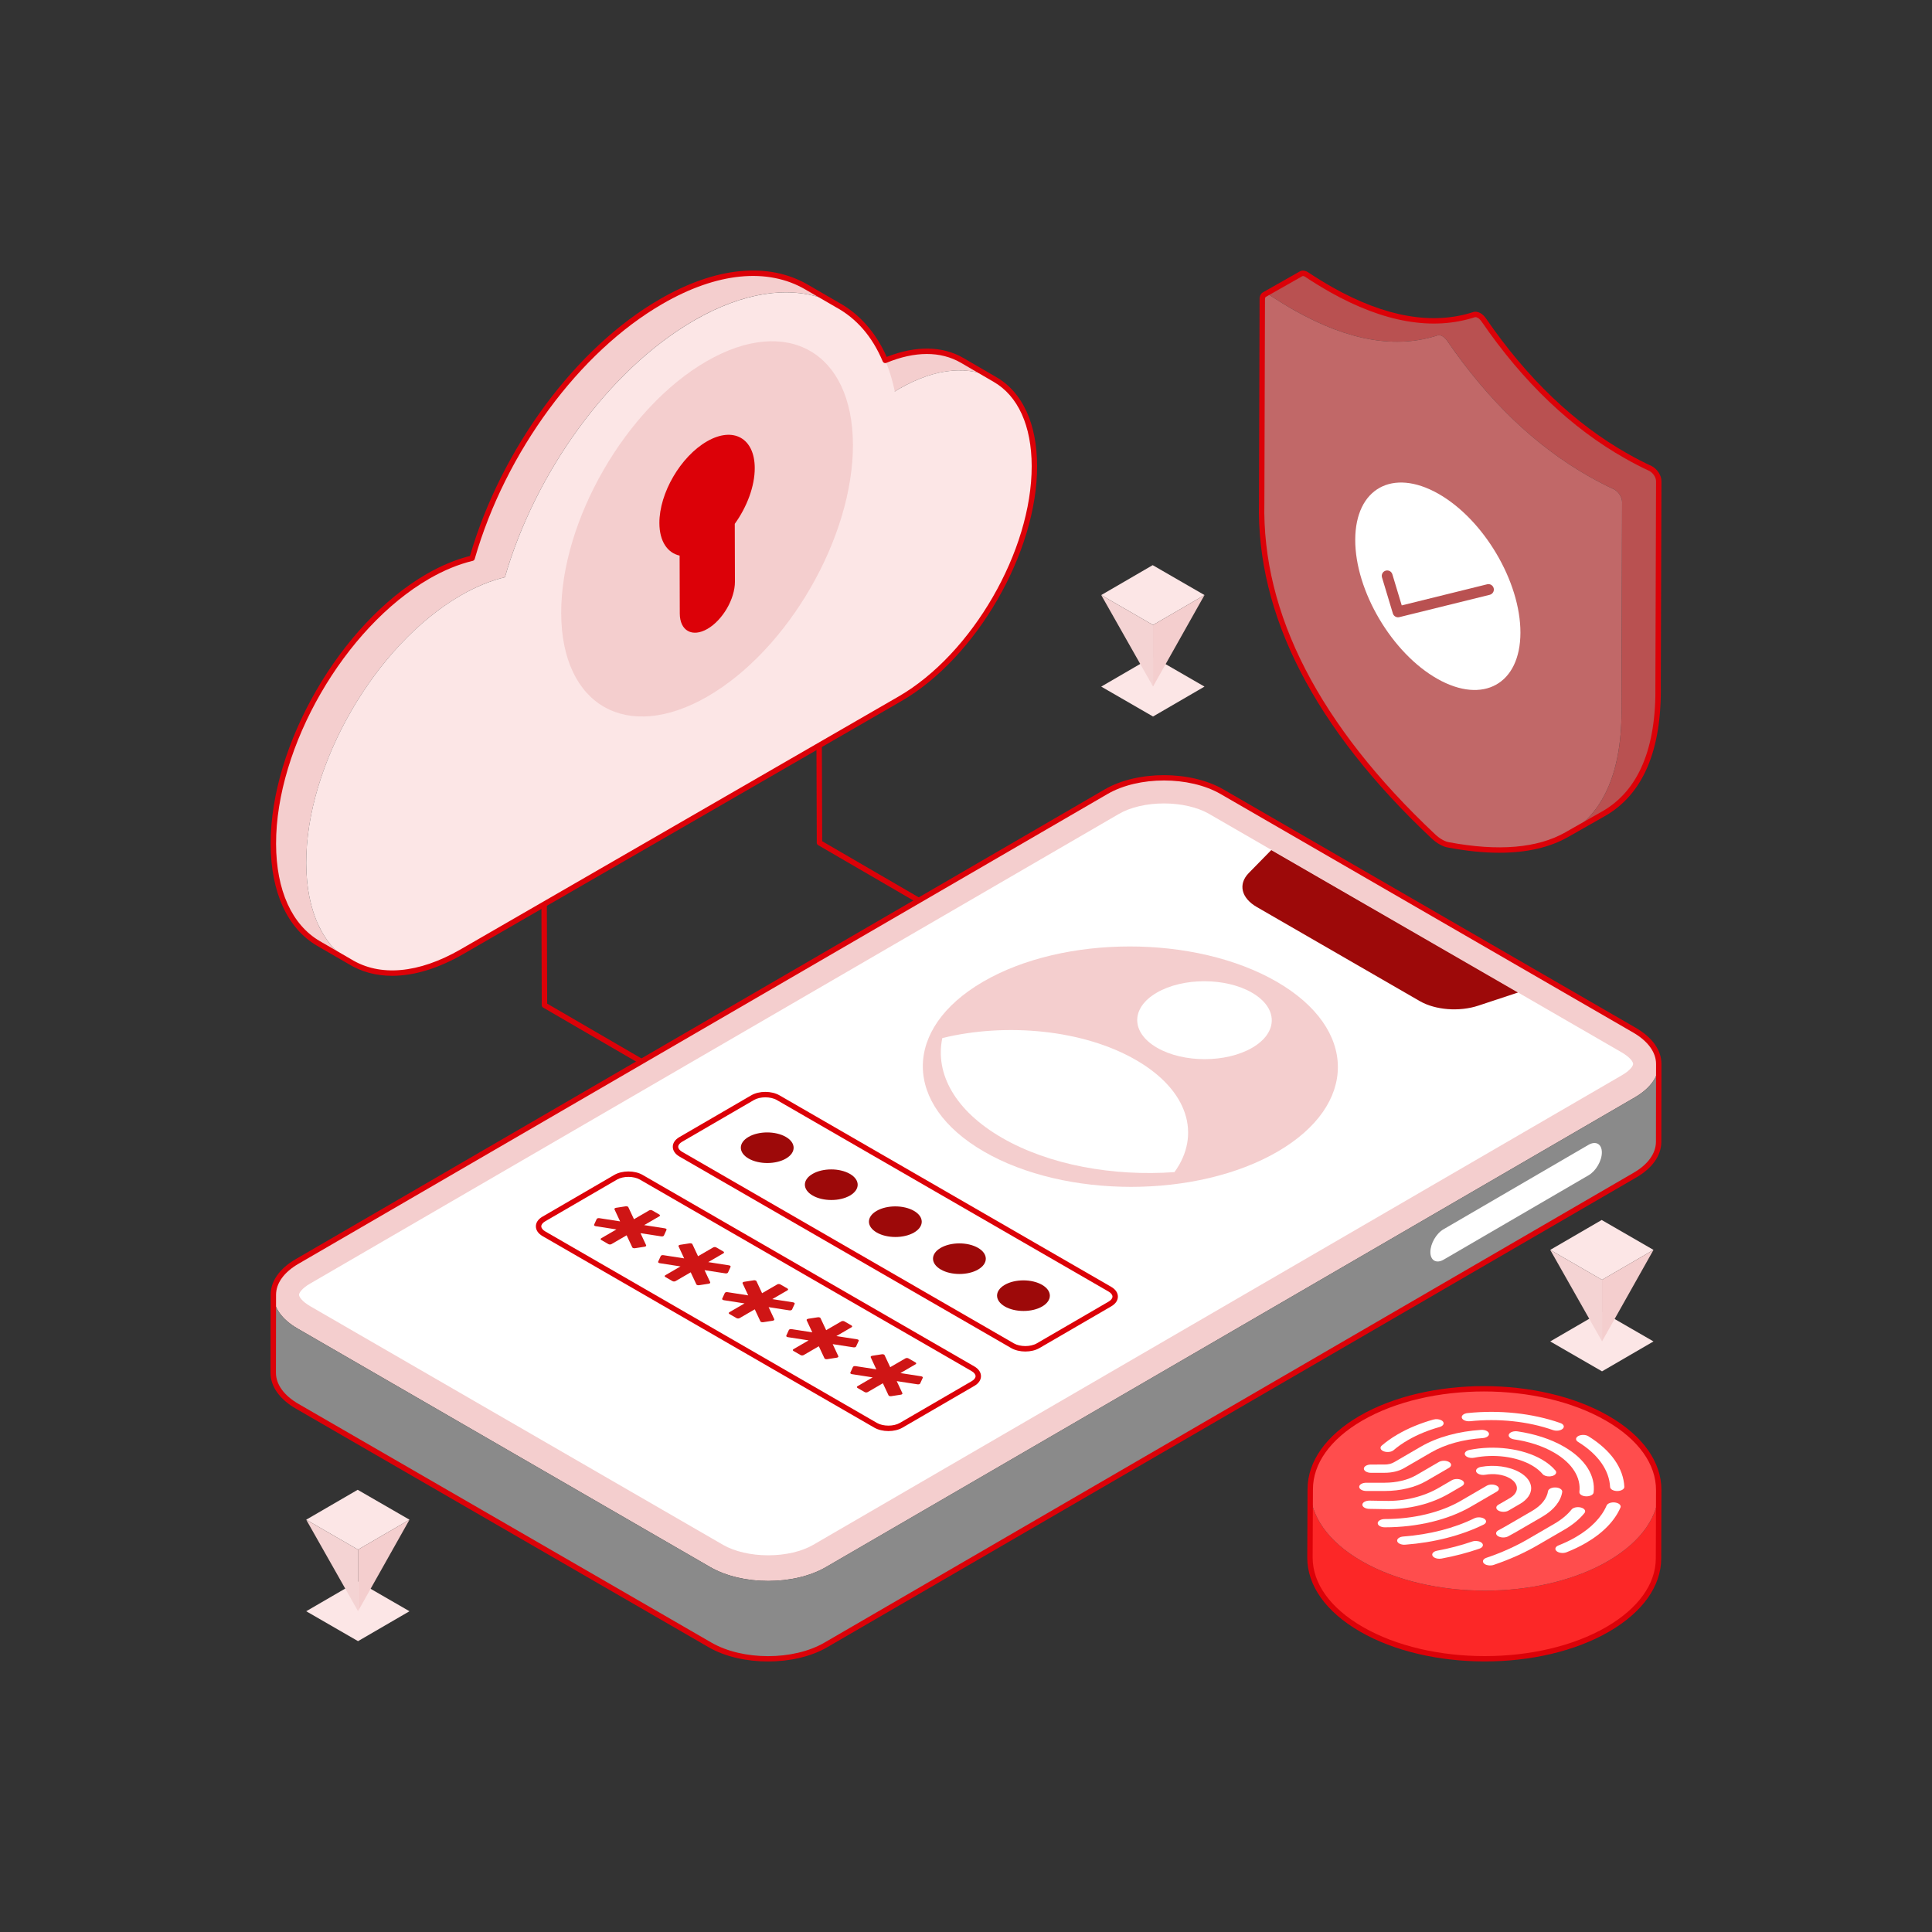 <svg xmlns="http://www.w3.org/2000/svg" xml:space="preserve" id="MobileCloudSecurity" x="0" y="0" viewBox="0 0 2500 2500"><rect x="0" y="0" width="2500" height="2500" fill="#333333" stroke="none"/>  <g fill="#000000" class="color000000 svgShape">    <g fill="#000000" class="color000000 svgShape">      <g fill="#000000" class="color000000 svgShape">        <path d="M1259.44,1209.75c-0.6,0-1.2-0.15-1.76-0.48l-199.04-115.68c-1.07-0.62-1.74-1.77-1.74-3.02l-1.17-349.57    c-0.01-1.93,1.56-3.51,3.49-3.51c0.01,0,0.01,0,0.01,0c1.93,0,3.49,1.56,3.5,3.49l1.16,347.56l197.3,114.67    c1.68,0.97,2.24,3.12,1.27,4.79C1261.82,1209.12,1260.64,1209.75,1259.44,1209.75z" fill="#dc0108" class="color303f4c svgShape"></path>      </g>      <g fill="#000000" class="color000000 svgShape">        <path d="M903.57,1419.91c-0.6,0-1.2-0.15-1.76-0.48l-199.04-115.67c-1.07-0.62-1.74-1.77-1.74-3.02l-1.16-349.57    c-0.01-1.93,1.56-3.51,3.49-3.51c0.01,0,0.01,0,0.01,0c1.93,0,3.49,1.56,3.5,3.49l1.16,347.56l197.3,114.66    c1.68,0.97,2.24,3.12,1.27,4.79C905.95,1419.29,904.77,1419.91,903.57,1419.91z" fill="#dc0108" class="color303f4c svgShape"></path>      </g>    </g>    <g fill="#000000" class="color000000 svgShape">      <g fill="#000000" class="color000000 svgShape">        <g fill="#000000" class="color000000 svgShape">          <g fill="#000000" class="color000000 svgShape">            <g fill="#000000" class="color000000 svgShape">              <path d="M2115.15,1333.11c41.53,23.98,41.75,62.81,0.54,86.76l-1046.9,607.92       c-41.2,23.94-108.25,23.95-149.78-0.03L385.03,1719.1c-41.53-23.98-41.75-62.81-0.54-86.76l1046.9-607.92       c41.2-23.95,108.25-23.95,149.78,0.03L2115.15,1333.11z" fill="#f4cece" class="colorced7f4 svgShape"></path>            </g>            <g fill="#000000" class="color000000 svgShape">              <path d="M994.05,2012.56c-22.24,0-43.54-4.93-58.44-13.54l-533.97-308.66c-10.79-6.23-14.71-12.3-14.71-14.87       c-0.01-2.48,3.78-8.39,14.24-14.46l1046.9-607.92c14.72-8.56,35.89-13.46,58.07-13.46c22.24,0,43.54,4.93,58.44,13.54       l533.98,308.66c10.79,6.23,14.71,12.3,14.71,14.87c0.01,2.49-3.78,8.39-14.24,14.47l-1046.9,607.92       C1037.4,2007.65,1016.23,2012.56,994.05,2012.56z" fill="#ffffff" class="colorffffff svgShape"></path>            </g>          </g>        </g>        <g fill="#000000" class="color000000 svgShape">          <g fill="#000000" class="color000000 svgShape">            <path d="M1964.25,1284.31l-51.3,16.99c-24.6,8.16-55.68,5.73-75.84-5.91l-210.83-121.72      c-20.16-11.64-24.4-29.6-10.44-43.91l29.16-29.77L1964.25,1284.31z" fill="#9d0909" class="color545f6e svgShape"></path>          </g>        </g>      </g>      <g fill="#000000" class="color000000 svgShape">        <g fill="#000000" class="color000000 svgShape">          <g fill="#000000" class="color000000 svgShape">            <g fill="#000000" class="color000000 svgShape">              <path d="M2146.43,1376.83l-0.17,100.8c-0.08,15.6-10.29,31.19-30.78,43.06l-1046.89,607.88       c-41.23,23.97-108.26,23.97-149.74,0l-534-308.66c-20.91-12.03-31.36-27.87-31.28-43.72l0.17-100.63       c0,15.85,10.45,31.61,31.28,43.55l534,308.66c41.56,23.98,108.6,23.98,149.74,0l1046.97-607.88       C2136.14,1407.94,2146.43,1392.42,2146.43,1376.83z" fill="#8a8a8a" class="color3758dd svgShape"></path>            </g>          </g>        </g>      </g>      <g fill="#000000" class="color000000 svgShape">        <path d="M993.82,2149.96c-27.74,0-55.51-6.12-76.7-18.36l-534-308.68c-21.39-12.3-33.14-28.91-33.06-46.75    l0.14-100.64c0-17.66,11.54-34.09,32.49-46.24l1046.91-607.89c42.13-24.46,110.91-24.47,153.33,0l533.93,308.67    c21.32,12.38,33.06,28.98,33.06,46.74l-0.14,100.79c-0.16,17.72-11.72,34.08-32.57,46.11L1070.31,2131.6    C1049.27,2143.83,1021.56,2149.96,993.82,2149.96z M1506.18,1009.94c-26.5,0-52.95,5.84-73.05,17.51L386.22,1635.35    c-18.71,10.85-29.01,25.12-29.01,40.19l-0.14,100.66c-0.07,15.22,10.43,29.66,29.55,40.65l534.01,308.68    c40.45,23.37,106.02,23.36,146.17,0.01l1046.92-607.9c18.62-10.74,28.94-24.97,29.07-40.08l0.14-100.76    c0-15.16-10.5-29.6-29.57-40.67l-533.92-308.67C1559.2,1015.78,1532.67,1009.94,1506.18,1009.94z" fill="#dc0108" class="color303f4c svgShape"></path>      </g>      <g fill="#000000" class="color000000 svgShape">        <g fill="#000000" class="color000000 svgShape">          <path d="M1867.93,1590.66c-9.42,5.44-17.07,18.69-17.04,29.58c0.03,10.83,7.73,15.22,17.15,9.77l187.61-109.25     c9.48-5.47,17.18-18.75,17.15-29.58c-0.03-10.89-7.78-15.25-17.26-9.78L1867.93,1590.66z" fill="#ffffff" class="colorffffff svgShape"></path>        </g>      </g>    </g>    <g fill="#000000" class="color000000 svgShape">      <g fill="#000000" class="color000000 svgShape">        <g fill="#000000" class="color000000 svgShape">          <path d="M1016.89,1471.15c13.36,7.72,13.43,20.27,0.12,28.01c-13.28,7.72-34.95,7.72-48.31,0     c-13.4-7.74-13.43-20.27-0.16-27.98C981.85,1463.44,1003.48,1463.41,1016.89,1471.15z" fill="#9d0909" class="color545f6e svgShape"></path>        </g>      </g>      <g fill="#000000" class="color000000 svgShape">        <g fill="#000000" class="color000000 svgShape">          <path d="M1099.76,1519c13.4,7.74,13.43,20.27,0.12,28.01c-13.28,7.72-34.91,7.74-48.31,0     c-13.36-7.72-13.43-20.27-0.16-27.98C1064.72,1511.28,1086.39,1511.28,1099.76,1519z" fill="#9d0909" class="color545f6e svgShape"></path>        </g>      </g>      <g fill="#000000" class="color000000 svgShape">        <g fill="#000000" class="color000000 svgShape">          <path d="M1182.66,1566.86c13.4,7.74,13.43,20.27,0.12,28.01c-13.28,7.72-34.91,7.74-48.31,0     c-13.4-7.74-13.43-20.27-0.16-27.98C1147.63,1559.15,1169.26,1559.13,1182.66,1566.86z" fill="#9d0909" class="color545f6e svgShape"></path>        </g>      </g>      <g fill="#000000" class="color000000 svgShape">        <g fill="#000000" class="color000000 svgShape">          <path d="M1265.57,1614.73c13.36,7.72,13.43,20.27,0.12,28.01c-13.28,7.72-34.95,7.72-48.31,0     c-13.4-7.74-13.43-20.27-0.16-27.98C1230.54,1607.02,1252.17,1606.99,1265.57,1614.73z" fill="#9d0909" class="color545f6e svgShape"></path>        </g>      </g>      <g fill="#000000" class="color000000 svgShape">        <g fill="#000000" class="color000000 svgShape">          <path d="M1348.44,1662.58c13.4,7.74,13.43,20.27,0.12,28.01c-13.28,7.72-34.91,7.74-48.31,0     c-13.36-7.72-13.43-20.27-0.16-27.98C1313.41,1654.86,1335.08,1654.86,1348.44,1662.58z" fill="#9d0909" class="color545f6e svgShape"></path>        </g>      </g>    </g>    <g fill="#000000" class="color000000 svgShape">      <g fill="#000000" class="color000000 svgShape">        <g fill="#000000" class="color000000 svgShape">          <path d="M1326.78,1748.85c-6.59,0-13.18-1.49-18.33-4.46l-429.19-247.79c-5.59-3.22-8.67-7.72-8.67-12.66     c-0.01-4.9,3.02-9.35,8.51-12.55l93.01-54.05c10.2-5.94,26.27-5.93,36.56,0.02l429.19,247.79c5.59,3.22,8.67,7.72,8.67,12.66     c0.01,4.9-3.02,9.35-8.51,12.55l-93.01,54.05C1339.91,1747.37,1333.35,1748.85,1326.78,1748.85z M990.35,1419.93     c-5.38,0-10.73,1.15-14.71,3.46l-93.01,54.05c-3.19,1.86-5.03,4.22-5.03,6.48c0.01,2.3,1.89,4.71,5.17,6.6l429.19,247.79     c8.04,4.64,21.56,4.66,29.54,0.03l93.01-54.05c3.19-1.86,5.03-4.22,5.03-6.48c-0.01-2.3-1.89-4.71-5.17-6.6l-429.19-247.79     C1001.15,1421.09,995.74,1419.93,990.35,1419.93z" fill="#dc0108" class="color303f4c svgShape"></path>        </g>      </g>      <g fill="#000000" class="color000000 svgShape">        <g fill="#000000" class="color000000 svgShape">          <path d="M1149.62,1851.8c-6.59,0-13.18-1.49-18.33-4.46L702.1,1599.55c-5.59-3.22-8.67-7.72-8.67-12.66     c-0.01-4.9,3.02-9.35,8.51-12.54l93.01-54.05c10.2-5.93,26.26-5.93,36.56,0.01l429.19,247.79c5.59,3.22,8.67,7.72,8.67,12.66     c0.01,4.9-3.02,9.35-8.51,12.55l-93.01,54.05C1162.75,1850.32,1156.19,1851.8,1149.62,1851.8z M813.18,1522.88     c-5.38,0-10.74,1.16-14.71,3.46l-93.01,54.05c-3.19,1.86-5.03,4.22-5.03,6.48c0.01,2.3,1.89,4.71,5.17,6.6l429.19,247.79     c8.04,4.65,21.56,4.65,29.54,0.03l93.01-54.05c3.19-1.86,5.03-4.22,5.03-6.48c-0.01-2.3-1.89-4.71-5.17-6.6l-429.19-247.79     C823.98,1524.05,818.58,1522.88,813.18,1522.88z" fill="#dc0108" class="color303f4c svgShape"></path>        </g>      </g>    </g>    <g fill="#000000" class="color000000 svgShape">      <g fill="#000000" class="color000000 svgShape">        <g fill="#000000" class="color000000 svgShape">          <path d="M1184.77,1763.06c1.09,0.63,1.1,1.66,0.01,2.29l-19.62,11.4l26.9,4.18c0.49,0.08,0.92,0.22,1.26,0.42     c0.68,0.39,0.99,0.97,0.73,1.54l-3.34,7.31c-0.38,0.85-1.89,1.37-3.41,1.12l-26.94-4.16l7.31,15.57     c0.43,0.88-0.46,1.75-1.93,1.98l-12.61,1.96c-0.98,0.15-1.98-0.03-2.66-0.42c-0.34-0.19-0.59-0.44-0.72-0.73l-7.31-15.57     l-19.62,11.4c-1.08,0.63-2.87,0.63-3.96,0l-9.23-5.33c-1.13-0.65-1.1-1.66-0.01-2.29l19.62-11.4l-26.9-4.18     c-0.49-0.07-0.92-0.22-1.26-0.42c-0.68-0.39-0.99-0.97-0.73-1.54l3.34-7.31c0.38-0.85,1.9-1.37,3.41-1.12l26.86,4.16     l-7.23-15.57c-0.43-0.88,0.46-1.75,1.93-1.98l12.61-1.96c0.98-0.15,1.99,0.03,2.66,0.42c0.34,0.19,0.59,0.44,0.72,0.73     l7.31,15.57l19.62-11.4c1.08-0.63,2.83-0.65,3.96,0L1184.77,1763.06z" fill="#cf1515" class="colorff5555 svgShape"></path>        </g>      </g>      <g fill="#000000" class="color000000 svgShape">        <g fill="#000000" class="color000000 svgShape">          <path d="M1101.87,1715.19c1.13,0.65,1.1,1.66,0.01,2.29l-19.62,11.4l26.9,4.18c0.49,0.08,0.92,0.22,1.26,0.42     c0.68,0.39,0.99,0.97,0.73,1.54l-3.34,7.31c-0.38,0.85-1.89,1.37-3.41,1.12l-26.9-4.14l7.27,15.54     c0.43,0.88-0.46,1.75-1.93,1.98l-12.61,1.96c-0.98,0.15-1.98-0.03-2.66-0.42c-0.34-0.2-0.59-0.44-0.72-0.73l-7.31-15.57     l-19.62,11.4c-1.08,0.63-2.83,0.65-3.96,0l-9.23-5.33c-1.09-0.63-1.1-1.66-0.01-2.29l19.62-11.4l-26.9-4.18     c-0.49-0.07-0.92-0.22-1.26-0.42c-0.68-0.39-0.99-0.97-0.73-1.54l3.34-7.31c0.38-0.85,1.93-1.35,3.41-1.12l26.9,4.18     l-7.27-15.59c-0.39-0.85,0.46-1.75,1.93-1.98l12.61-1.96c0.98-0.15,1.99,0.03,2.66,0.42c0.34,0.19,0.59,0.44,0.72,0.73     l7.31,15.57l19.62-11.4c1.08-0.63,2.87-0.63,3.96,0L1101.87,1715.19z" fill="#cf1515" class="colorff5555 svgShape"></path>        </g>      </g>      <g fill="#000000" class="color000000 svgShape">        <g fill="#000000" class="color000000 svgShape">          <path d="M1019,1667.35c1.09,0.63,1.1,1.66,0.01,2.29l-19.62,11.4l26.86,4.16c0.49,0.08,0.92,0.22,1.27,0.42     c0.69,0.4,1.02,0.99,0.76,1.56l-3.34,7.31c-0.42,0.83-1.93,1.35-3.41,1.12l-26.94-4.16l7.31,15.57     c0.39,0.85-0.49,1.73-1.93,1.98l-12.61,1.96c-0.98,0.15-2-0.04-2.69-0.44c-0.34-0.2-0.6-0.45-0.73-0.73l-7.27-15.54l-19.62,11.4     c-1.08,0.63-2.87,0.63-3.96,0l-9.27-5.35c-1.09-0.63-1.1-1.66-0.01-2.29l19.62-11.4l-26.86-4.16c-0.49-0.07-0.92-0.22-1.27-0.42     c-0.69-0.4-1.02-0.99-0.76-1.56l3.34-7.31c0.42-0.83,1.93-1.35,3.41-1.12l26.9,4.18l-7.27-15.59c-0.39-0.85,0.49-1.73,1.93-1.98     l12.61-1.96c0.98-0.15,2,0.04,2.69,0.44c0.34,0.2,0.6,0.45,0.73,0.73l7.27,15.54l19.62-11.4c1.08-0.63,2.87-0.63,3.96,0     L1019,1667.35z" fill="#cf1515" class="colorff5555 svgShape"></path>        </g>      </g>      <g fill="#000000" class="color000000 svgShape">        <g fill="#000000" class="color000000 svgShape">          <path d="M936.09,1619.48c1.09,0.63,1.1,1.66,0.01,2.29l-19.62,11.4l26.9,4.18c0.49,0.08,0.92,0.22,1.26,0.42     c0.68,0.39,0.99,0.97,0.73,1.54l-3.34,7.31c-0.38,0.85-1.89,1.37-3.41,1.12l-26.94-4.16l7.31,15.57     c0.43,0.88-0.46,1.75-1.93,1.98l-12.61,1.96c-0.98,0.15-1.98-0.03-2.66-0.42c-0.34-0.19-0.59-0.44-0.72-0.73l-7.31-15.57     l-19.62,11.4c-1.08,0.63-2.87,0.63-3.96,0l-9.23-5.33c-1.13-0.65-1.1-1.66-0.01-2.29l19.62-11.4l-26.9-4.18     c-0.49-0.07-0.92-0.22-1.26-0.42c-0.68-0.39-0.99-0.97-0.73-1.54l3.34-7.31c0.38-0.85,1.9-1.37,3.41-1.12l26.86,4.16     l-7.23-15.57c-0.43-0.88,0.46-1.75,1.93-1.98l12.61-1.96c0.98-0.15,1.99,0.03,2.66,0.42c0.34,0.19,0.59,0.44,0.72,0.73     l7.31,15.57l19.62-11.4c1.08-0.63,2.83-0.65,3.96,0L936.09,1619.48z" fill="#cf1515" class="colorff5555 svgShape"></path>        </g>      </g>      <g fill="#000000" class="color000000 svgShape">        <g fill="#000000" class="color000000 svgShape">          <path d="M853.18,1571.61c1.13,0.65,1.1,1.66,0.01,2.29l-19.62,11.4l26.9,4.18c0.49,0.07,0.92,0.22,1.26,0.42     c0.68,0.39,0.99,0.97,0.73,1.54l-3.34,7.31c-0.38,0.85-1.89,1.37-3.41,1.12l-26.9-4.14l7.27,15.54     c0.43,0.88-0.46,1.75-1.93,1.98l-12.61,1.96c-0.98,0.15-1.98-0.03-2.66-0.42c-0.34-0.19-0.59-0.44-0.72-0.73l-7.31-15.57     l-19.62,11.4c-1.08,0.63-2.83,0.65-3.96,0l-9.23-5.33c-1.09-0.63-1.1-1.66-0.01-2.29l19.62-11.4l-26.9-4.18     c-0.49-0.07-0.92-0.22-1.26-0.42c-0.68-0.39-0.99-0.97-0.73-1.54l3.34-7.31c0.38-0.85,1.93-1.35,3.41-1.12l26.9,4.18     l-7.27-15.59c-0.39-0.85,0.46-1.75,1.93-1.98l12.61-1.96c0.98-0.15,1.99,0.03,2.66,0.42c0.34,0.19,0.59,0.44,0.72,0.73     l7.31,15.57l19.62-11.4c1.08-0.63,2.87-0.63,3.96,0L853.18,1571.61z" fill="#cf1515" class="colorff5555 svgShape"></path>        </g>      </g>    </g>    <g fill="#000000" class="color000000 svgShape">      <g fill="#000000" class="color000000 svgShape">        <g fill="#000000" class="color000000 svgShape">          <path d="M1651.94,1270.27c105.22,60.75,105.74,159.23,1.2,219.98c-104.5,60.73-274.52,60.75-379.74,0     c-105.22-60.75-105.74-159.23-1.24-219.96C1376.71,1209.54,1546.72,1209.52,1651.94,1270.27z" fill="#f4cece" class="colorced7f4 svgShape"></path>        </g>      </g>      <g fill="#000000" class="color000000 svgShape">        <g fill="#000000" class="color000000 svgShape">          <g fill="#000000" class="color000000 svgShape">            <path d="M1619.95,1284.47c34.14,19.71,34.29,51.62,0.4,71.31c-33.88,19.69-88.96,19.71-123.11,0      c-34.11-19.69-34.25-51.6-0.37-71.29C1530.76,1264.8,1585.84,1264.78,1619.95,1284.47z" fill="#ffffff" class="colorffffff svgShape"></path>          </g>        </g>        <g fill="#000000" class="color000000 svgShape">          <g fill="#000000" class="color000000 svgShape">            <path d="M1469.95,1371.64c67.96,39.24,84.63,96.93,49.82,145.07c-79.24,5.7-162.07-9.09-223.14-44.35      c-61.03-35.23-86.87-83.19-77.29-129.1C1302.38,1322.96,1402.03,1332.43,1469.95,1371.64z" fill="#ffffff" class="colorffffff svgShape"></path>          </g>        </g>      </g>    </g>    <g fill="#000000" class="color000000 svgShape">      <g fill="#000000" class="color000000 svgShape">        <g fill="#000000" class="color000000 svgShape">          <g fill="#000000" class="color000000 svgShape">            <g fill="#000000" class="color000000 svgShape">              <g fill="#000000" class="color000000 svgShape">                <g fill="#000000" class="color000000 svgShape">                  <g fill="#000000" class="color000000 svgShape">                    <g fill="#000000" class="color000000 svgShape">                      <path d="M353.77,1092.19c0.24,63.21,22.52,107.76,58.52,128.71l42.5,24.68c-36-20.95-58.4-65.5-58.52-128.71           c-0.36-127.27,89.1-282.34,199.99-346.4c19.75-11.44,38.89-19.26,57.07-23.48c38.65-134.25,133.65-268.14,244.9-332.43           c73.57-42.38,140.15-46.35,188.31-18.42l-42.5-24.56C996,343.53,929.29,347.5,855.85,390           c-111.37,64.17-206.25,198.06-244.9,332.31c-18.18,4.34-37.32,12.04-57.19,23.48           C442.99,809.85,353.41,964.92,353.77,1092.19z" fill="#f4cece" class="colorced7f4 svgShape"></path>                    </g>                    <g fill="#000000" class="color000000 svgShape">                      <path d="M1120.97,478.5c-1.8,1.08-3.73,2.17-5.54,3.37l42.38,24.68c1.8-1.2,3.73-2.29,5.54-3.37           c48.52-27.93,92.47-30.58,124.14-12.16l-42.38-24.68C1213.32,447.92,1169.37,450.56,1120.97,478.5z" fill="#f4cece" class="colorced7f4 svgShape"></path>                    </g>                  </g>                </g>              </g>              <g fill="#000000" class="color000000 svgShape">                <g fill="#000000" class="color000000 svgShape">                  <path d="M898.27,414.62c-111.31,64.27-206.26,198.09-244.91,332.34c-18.16,4.29-37.31,12.07-57.14,23.52         c-110.85,64-200.35,219.1-199.98,346.39c0.36,127.29,90.44,178.71,201.29,114.71c62.96-36.35,512.59-295.94,567.02-327.37         c96.32-55.61,174.25-190.58,173.93-301.18c-0.31-110.86-78.75-155.47-175.07-99.86c-1.85,1.07-3.77,2.17-5.53,3.37         C1132.41,383.14,1025.65,341.08,898.27,414.62z" fill="#fce6e6" class="colore6ecfc svgShape"></path>                </g>              </g>            </g>            <g fill="#000000" class="color000000 svgShape">              <g fill="#000000" class="color000000 svgShape">                <g fill="#000000" class="color000000 svgShape">                  <path d="M507.47,1262.71c-20.82,0-39.97-5.13-56.73-15.45l-40.25-23.31c-38.62-22.48-60.02-69.26-60.26-131.73         v0c-0.36-128.14,90.14-284.9,201.74-349.44c18.98-10.93,37.86-18.78,56.15-23.37c40.66-139.34,137.03-269.67,245.94-332.42         c72.31-41.84,140.39-48.38,191.71-18.41l39,22.63c27.07,14.68,48.68,39.07,62.6,70.62c37.77-14.86,72.11-14.36,99.46,1.5         l39.5,23c0.83,0.41,1.85,1.04,2.88,1.68c33.92,19.5,52.68,60.34,52.8,115c0.24,111.69-78.59,248.19-175.74,304.29         L599.3,1234.67C566.88,1253.31,535.65,1262.71,507.47,1262.71z M357.24,1092.2c0.23,59.88,20.39,104.52,56.78,125.7         l40.32,23.35c37.21,22.93,87.41,18.43,141.46-12.65l566.97-327.37c95.21-54.98,172.47-188.76,172.23-298.21         c-0.12-52.05-17.62-90.74-49.3-108.95c-1.05-0.65-1.87-1.17-2.71-1.59l-39.69-23.1c-26.15-15.17-59.52-15.09-96.47,0.21         c-1.79,0.73-3.83-0.1-4.57-1.88c-13.41-32.06-33.91-55.74-60.93-70.39l-39.1-22.68c-49.05-28.65-114.63-22.1-184.68,18.42         c-107.94,62.2-203.43,191.83-243.28,330.25c-0.35,1.21-1.33,2.15-2.55,2.44c-18.25,4.35-37.19,12.12-56.27,23.11         C445.82,812.26,356.89,966.29,357.24,1092.2L357.24,1092.2z" fill="#dc0108" class="color303f4c svgShape"></path>                </g>              </g>            </g>          </g>        </g>      </g>    </g>    <g fill="#000000" class="color000000 svgShape">      <g fill="#000000" class="color000000 svgShape">        <path d="M914.28,467.49c104.29-60.21,189.07-11.9,189.41,107.94c0.34,119.79-83.89,265.63-188.18,325.84    c-104.21,60.17-188.99,11.9-189.33-107.89C725.85,673.54,810.07,527.66,914.28,467.49z" fill="#f4cece" class="colorced7f4 svgShape"></path>      </g>    </g>    <g fill="#000000" class="color000000 svgShape">      <g fill="#000000" class="color000000 svgShape">        <path d="M914.8,571.15c-34.12,19.7-61.67,66.95-61.56,105.69c0.07,23.61,10.38,38.55,26.18,42.11l0.21,74.88    c0.06,22.4,16.08,31.34,35.82,19.95c9.81-5.66,18.71-15.37,25.17-26.43c6.42-11.08,10.41-23.54,10.37-34.72l-0.21-74.78    c15.73-21.81,25.92-48.59,25.85-72.25C976.53,566.85,948.8,551.52,914.8,571.15z" fill="#dc0108" class="color303f4c svgShape"></path>      </g>    </g>    <g fill="#000000" class="color000000 svgShape">      <g fill="#000000" class="color000000 svgShape">        <g fill="#000000" class="color000000 svgShape">          <g fill="#000000" class="color000000 svgShape">            <g fill="#000000" class="color000000 svgShape">              <g fill="#000000" class="color000000 svgShape">                <path d="M2146.41,622.67l-0.84,263.17c1.59,89.94-25.9,141.81-70.78,167.29l-47.42,26.92        c44.88-25.48,72.37-77.43,70.87-167.29l0.75-263.26c0-5.84-4.3-12.88-10.29-16.25c-10.75-4.93-21.22-10.32-31.51-16.16        c-71.34-40.18-132.3-99.9-184.57-176.14c-1.87-2.65-4.02-4.66-6.17-5.84c-2.24-1.28-4.39-1.64-6.17-1.1        c-52.64,17.08-113.79,7.94-185.04-32.32c-10.38-5.75-20.85-12.24-32.44-19.81c-2.52-1.46-4.96-1.64-6.73-0.64l47.42-26.93        c1.78-1.01,4.11-0.82,6.73,0.64c11.59,7.67,22.07,14.06,32.35,19.91c71.34,40.18,132.49,49.31,185.04,32.23        c1.87-0.55,4.02-0.09,6.17,1.1c2.24,1.19,4.39,3.29,6.26,5.94c52.27,76.16,113.23,135.88,184.57,176.05        c10.29,5.84,20.76,11.23,31.51,16.25C2142.11,609.7,2146.41,616.73,2146.41,622.67z" fill="#b95151" class="color51b967 svgShape"></path>              </g>            </g>          </g>        </g>        <g fill="#000000" class="color000000 svgShape">          <g fill="#000000" class="color000000 svgShape">            <path d="M1866.42,435.06c2.18,1.23,4.36,3.26,6.17,5.9c52.29,76.22,113.27,135.92,184.6,176.14      c10.3,5.81,20.8,11.2,31.54,16.19c5.97,3.33,10.25,10.33,10.24,16.24l-0.76,263.21c2.86,169.97-97.94,204.19-223.86,180.57      c-3.2-0.6-6.51-1.86-9.82-3.72c-3.31-1.86-6.6-4.33-9.76-7.32c-125.7-118.25-226.03-265.88-222.14-432.04l0.76-263.21      c0.02-5.91,4.33-8.07,9.45-5.18c11.56,7.63,22.07,14.08,32.36,19.88c71.31,40.21,132.47,49.38,185.03,32.28      C1862.06,433.41,1864.24,433.83,1866.42,435.06z" fill="#c16868" class="color68c180 svgShape"></path>          </g>        </g>        <g fill="#000000" class="color000000 svgShape">          <g fill="#000000" class="color000000 svgShape">            <path d="M1940.09,1103.46c-20.32,0-42.46-2.25-66.38-6.75c-3.51-0.58-7.2-1.98-10.9-4.13      c-3.34-1.82-6.78-4.37-10.42-7.75c-151.57-142.62-226.69-288.86-223.28-434.68l0.78-263.12c0-4.1,1.7-7.36,4.66-8.93l0,0      c0.2-0.12,0.39-0.23,0.52-0.29l46.73-26.54c2.84-1.62,6.42-1.43,10.09,0.58c10.91,7.21,21.42,13.68,32.38,19.92      c68.11,38.4,129.43,49.16,182.27,31.98c2.77-0.8,5.71-0.35,8.84,1.29c2.71,1.45,5.3,3.9,7.54,7.09      c53.17,77.5,114.87,136.37,183.39,175.01c9.87,5.63,20.38,11.05,31.25,16.12c7.24,3.95,12.36,12.07,12.36,19.42      c0,0,0,0.01,0,0.01l-0.85,263.12c1.46,84.84-22.96,142.18-72.59,170.35l-47.4,26.94      C2005.22,1096.66,1975.42,1103.46,1940.09,1103.46z M1686.03,357.18c-0.3,0-0.56,0.05-0.75,0.16l-46.97,26.66      c-1.07,0.58-1.42,1.61-1.42,3.03l-0.78,263.21c-3.36,143.82,71.02,288.29,221.07,429.47c3.19,2.96,6.16,5.18,9.07,6.77      c3.01,1.75,5.98,2.89,8.69,3.34c63.89,12.01,114.57,7.71,150.67-12.8l3.24-1.88l44.18-25.07      c47.23-26.81,70.46-82.06,69.04-164.21l0.85-263.19c-0.01-4.78-3.74-10.56-8.51-13.17c-10.85-5.06-21.52-10.57-31.54-16.28      c-69.45-39.16-131.93-98.75-185.69-177.11c-1.57-2.24-3.38-3.98-5.07-4.89c-0.99-0.52-2.46-1.09-3.52-0.78      c-54.66,17.77-117.88,6.82-187.76-32.58c-11.12-6.33-21.76-12.88-32.56-20.02C1687.5,357.43,1686.67,357.18,1686.03,357.18z       M2146.43,622.68h0.07H2146.43z" fill="#dc0108" class="color303f4c svgShape"></path>          </g>        </g>        <g fill="#000000" class="color000000 svgShape">          <g fill="#000000" class="color000000 svgShape">            <path d="M1860.86,638.69c59.04,33.29,106.76,113.94,106.57,180.2c-0.19,66.19-48.22,92.92-107.26,59.63      c-58.98-33.25-106.7-113.97-106.5-180.16C1753.85,632.1,1801.88,605.44,1860.86,638.69z" fill="#ffffff" class="colorffffff svgShape"></path>          </g>        </g>      </g>      <g fill="#000000" class="color000000 svgShape">        <path d="M1809.06,798.78c-3.02,0-5.79-1.97-6.7-4.98l-14.05-46.61c-1.12-3.7,0.98-7.61,4.68-8.73    c3.71-1.13,7.61,0.98,8.72,4.68l12.13,40.24l110.52-27.31c3.73-0.94,7.55,1.36,8.48,5.12c0.93,3.75-1.36,7.55-5.12,8.48    l-116.99,28.91C1810.19,798.72,1809.63,798.78,1809.06,798.78z" fill="#b95151" class="color51b967 svgShape"></path>      </g>    </g>    <g fill="#000000" class="color000000 svgShape">      <g fill="#000000" class="color000000 svgShape">        <g fill="#000000" class="color000000 svgShape">          <path d="M2146.43,1928.3l-0.31,88.25c-0.09,33.19-21.93,66.33-65.6,91.71c-87.81,51.03-230.51,51.03-318.89,0     c-44.43-25.65-66.64-59.35-66.55-93.01l0.31-88.25c-0.1,33.66,22.12,67.36,66.55,93.01c88.38,51.03,231.09,51.03,318.89,0     C2124.49,1994.63,2146.33,1961.48,2146.43,1928.3z" fill="#fc2727" class="colorfcdd27 svgShape"></path>        </g>      </g>      <g fill="#000000" class="color000000 svgShape">        <g fill="#000000" class="color000000 svgShape">          <path d="M2079.79,1835.29c88.38,51.03,88.97,133.62,1.04,184.72c-87.81,51.03-230.51,51.03-318.89,0     c-88.26-50.96-88.85-133.69-1.04-184.72C1848.82,1784.19,1991.53,1784.33,2079.79,1835.29z" fill="#ff4d4d" class="colorffe94d svgShape"></path>        </g>      </g>      <g fill="#000000" class="color000000 svgShape">        <g fill="#000000" class="color000000 svgShape">          <g fill="#000000" class="color000000 svgShape">            <g fill="#000000" class="color000000 svgShape">              <path d="M1921.28,2149.9c-58.37,0-116.81-12.88-161.38-38.63c-44.16-25.5-68.43-59.62-68.33-96.08l0.36-88.04       c0-0.13,0.01-0.25,0.02-0.38c0.15-35.8,23.96-69.35,67.15-94.54c88.71-51.46,233.36-51.46,322.47-0.01       c44.1,25.48,68.33,59.47,68.31,95.79c0.01,0.09,0.01,0.18,0.01,0.28l-0.26,88.23c-0.1,35.87-24.01,69.51-67.35,94.72       C2037.97,2137.02,1979.65,2149.9,1921.28,2149.9z M1698.92,1927.53v1.57l-0.36,86.12c-0.09,33.83,22.93,65.79,64.83,89.98       c87.19,50.4,228.67,50.4,315.36,0.01c41.1-23.91,63.78-55.41,63.87-88.69l0.26-87.56c-0.01-0.1-0.01-0.21-0.01-0.31       c0-0.01,0-0.02,0-0.04c0.29-33.92-22.73-65.99-64.81-90.3c-87.17-50.34-228.69-50.34-315.45,0       c-41.24,24.05-63.85,55.74-63.67,89.23H1698.92z" fill="#dc0108" class="color303f4c svgShape"></path>            </g>          </g>        </g>      </g>    </g>    <g fill="#000000" class="color000000 svgShape">      <g fill="#000000" class="color000000 svgShape">        <g fill="#000000" class="color000000 svgShape">          <path d="M1926.7,1855c0.58,2.94-3.05,5.56-8.12,5.89c-24.53,1.59-48.22,7.79-66.92,18.66l-34.64,20.13     c-3.37,1.96-7.31,3.51-11.62,4.54c-4.34,1.05-9.01,1.58-13.78,1.56l-17.52,0.03c-2.54,0-4.84-0.6-6.52-1.57     c-1.68-0.97-2.72-2.3-2.74-3.78c-0.02-2.94,4.08-5.35,9.2-5.35l17.5-0.01c2.49,0,4.7-0.27,6.74-0.75     c2.02-0.49,3.89-1.22,5.65-2.24l34.64-20.13c21.75-12.64,49.44-19.89,77.92-21.72c2.9-0.19,5.63,0.43,7.55,1.53     C1925.47,1852.63,1926.45,1853.74,1926.7,1855z" fill="#ffffff" class="colorffffff svgShape"></path>        </g>      </g>      <g fill="#000000" class="color000000 svgShape">        <g fill="#000000" class="color000000 svgShape">          <g fill="#000000" class="color000000 svgShape">            <path d="M2020.85,1842.19c2.95,1.7,3.63,4.42,1.37,6.56c-2.64,2.52-8.29,3.32-12.67,1.77      c-32.52-11.45-70.82-15.29-107.16-11.48c-3.09,0.33-6.11-0.28-8.19-1.48c-1.29-0.74-2.21-1.71-2.57-2.83      c-0.93-2.9,2.39-5.67,7.39-6.2c40.7-4.27,83.58,0.01,120.11,12.88C2019.76,1841.63,2020.34,1841.89,2020.85,1842.19z" fill="#ffffff" class="colorffffff svgShape"></path>          </g>        </g>        <g fill="#000000" class="color000000 svgShape">          <g fill="#000000" class="color000000 svgShape">            <path d="M2012.76,1902.84c2.25,2.65,0.34,5.84-4.23,7.13c-3.63,1.01-7.85,0.53-10.55-1.03      c-0.72-0.41-1.33-0.9-1.79-1.46c-3.45-4.08-8.08-7.92-13.94-11.3c-10.13-5.82-22.41-9.55-35.38-11.21      c-13-1.65-26.62-1.21-39.21,1.33c-3.44,0.69-7.12,0.12-9.55-1.28c-0.96-0.56-1.73-1.24-2.21-2.04      c-1.68-2.79,0.86-5.82,5.67-6.79c15.86-3.18,32.91-3.73,49.17-1.66c16.31,2.07,31.84,6.77,44.51,14.09      C2002.58,1892.87,2008.43,1897.68,2012.76,1902.84z" fill="#ffffff" class="colorffffff svgShape"></path>          </g>        </g>        <g fill="#000000" class="color000000 svgShape">          <g fill="#000000" class="color000000 svgShape">            <path d="M2055.13,1858.34c30.1,18.57,45.63,42,46.75,65.56c0.13,2.95-3.84,5.4-8.96,5.48      c-2.62,0.04-5.02-0.57-6.75-1.57c-1.63-0.94-2.66-2.23-2.72-3.66c-1.01-21.06-14.84-41.93-41.52-58.39      c-3.51-2.16-3.34-5.54,0.38-7.56C2045.96,1856.25,2051.62,1856.31,2055.13,1858.34z" fill="#ffffff" class="colorffffff svgShape"></path>          </g>        </g>        <g fill="#000000" class="color000000 svgShape">          <g fill="#000000" class="color000000 svgShape">            <path d="M1874.98,1891.77c3.63,2.09,3.65,5.47,0.07,7.55l-29.24,16.99c-14.37,8.38-33.7,13.01-54.06,13.02      l-23.7-0.01c-2.55,0.01-4.86-0.59-6.53-1.56s-2.72-2.31-2.73-3.79c-0.02-2.94,4.1-5.33,9.18-5.33h23.72      c15.55-0.03,30.02-3.5,41.04-9.88l29.24-16.99C1865.55,1889.69,1871.37,1889.68,1874.98,1891.77z" fill="#ffffff" class="colorffffff svgShape"></path>          </g>        </g>        <g fill="#000000" class="color000000 svgShape">          <g fill="#000000" class="color000000 svgShape">            <path d="M2023.83,1872c28.11,16.23,40.91,38.08,38.29,59.31c-0.36,2.94-4.76,5.14-9.86,4.94      c-2.29-0.1-4.32-0.67-5.83-1.54c-1.84-1.06-2.9-2.57-2.71-4.2c2.22-18.3-8.71-37-32.88-50.96      c-14.82-8.56-32.7-14.22-51.65-17.02c-1.66-0.25-3.09-0.74-4.22-1.39c-2.24-1.29-3.27-3.21-2.44-5.11      c1.23-2.87,6.24-4.58,11.18-3.85C1985.74,1855.43,2006.61,1862.06,2023.83,1872z" fill="#ffffff" class="colorffffff svgShape"></path>          </g>        </g>        <g fill="#000000" class="color000000 svgShape">          <g fill="#000000" class="color000000 svgShape">            <path d="M1891.76,1915.4c3.6,2.08,3.62,5.45,0.02,7.55l-17.18,9.98c-10.96,6.37-23.75,11.54-37.82,15.02      c-14.07,3.48-29.42,5.28-45.3,4.87c-6.72-0.16-13.22-0.29-19.42-0.34c-2.52-0.01-4.78-0.61-6.43-1.56      c-1.7-0.98-2.74-2.34-2.74-3.84c0.05-2.95,4.22-5.32,9.32-5.28c6.48,0.05,13.15,0.16,20.03,0.34      c12.92,0.33,25.5-1.12,37.22-4.03c11.75-2.9,22.67-7.28,32.06-12.73l17.18-9.98C1882.31,1913.3,1888.13,1913.3,1891.76,1915.4z      " fill="#ffffff" class="colorffffff svgShape"></path>          </g>        </g>        <g fill="#000000" class="color000000 svgShape">          <g fill="#000000" class="color000000 svgShape">            <path d="M1981.34,1925.65c0.04,7.37-4.83,14.79-14.49,20.41l-14.89,8.65c-3.58,2.08-9.43,2.07-13.03-0.01      c-3.6-2.08-3.65-5.47-0.07-7.55l14.89-8.65c6.13-3.56,9.14-8.18,9.13-12.84c-0.05-4.67-3.11-9.28-9.28-12.84      c-4.31-2.49-9.49-4.09-14.96-4.84c-5.48-0.75-11.28-0.63-16.65,0.34c-3.39,0.62-6.95,0.04-9.32-1.32      c-1.02-0.59-1.82-1.32-2.28-2.17c-1.54-2.82,1.17-5.81,6.02-6.69c8.56-1.56,17.7-1.74,26.39-0.54      c8.72,1.18,17.02,3.75,23.81,7.67C1976.35,1910.87,1981.3,1918.28,1981.34,1925.65z" fill="#ffffff" class="colorffffff svgShape"></path>          </g>        </g>        <g fill="#000000" class="color000000 svgShape">          <g fill="#000000" class="color000000 svgShape">            <path d="M1936.85,1922.55c3.63,2.09,3.65,5.47,0.04,7.56l-33.5,19.47c-29.47,17.13-69.53,26.76-111.38,26.76      c-2.56,0-4.87-0.6-6.54-1.56c-1.67-0.97-2.71-2.3-2.72-3.79c-0.02-2.94,4.1-5.33,9.2-5.35c36.94,0.01,72.31-8.5,98.34-23.63      l33.5-19.47C1927.39,1920.46,1933.24,1920.47,1936.85,1922.55z" fill="#ffffff" class="colorffffff svgShape"></path>          </g>        </g>        <g fill="#000000" class="color000000 svgShape">          <g fill="#000000" class="color000000 svgShape">            <path d="M2021.51,1930.59c-1.81,11.7-10.46,23.14-25.86,32.09l-34.64,20.13c-3.14,1.82-6.37,3.59-9.67,5.32      c-3.65,1.91-9.22,1.79-12.67-0.2c-0.12-0.07-0.23-0.14-0.34-0.21c-3.42-2.22-3.11-5.59,0.66-7.56      c3.04-1.58,6.02-3.22,8.92-4.91l34.64-20.13c12.27-7.13,19.12-16.19,20.59-25.53c0.45-2.94,4.95-5.09,10.02-4.82      c2.22,0.12,4.18,0.69,5.65,1.53C2020.7,1927.39,2021.76,1928.94,2021.51,1930.59z" fill="#ffffff" class="colorffffff svgShape"></path>          </g>        </g>        <g fill="#000000" class="color000000 svgShape">          <g fill="#000000" class="color000000 svgShape">            <path d="M1920.76,1965.33c3.32,2.24,2.83,5.62-1.06,7.52c-28.92,14.19-63.91,23.14-101.36,25.98      c-2.95,0.23-5.77-0.38-7.74-1.51c-1.39-0.8-2.35-1.87-2.62-3.08c-0.7-2.92,2.86-5.62,7.9-5.99      c33.95-2.58,65.6-10.69,91.88-23.56c3.68-1.8,9.09-1.64,12.45,0.3C1920.41,1965.1,1920.59,1965.22,1920.76,1965.33z" fill="#ffffff" class="colorffffff svgShape"></path>          </g>        </g>        <g fill="#000000" class="color000000 svgShape">          <g fill="#000000" class="color000000 svgShape">            <path d="M2096.87,1950.75c-7.23,16.79-22.17,32.73-44.79,45.87c-7.8,4.53-16.2,8.52-25.01,12      c-3.7,1.45-8.62,1.13-11.69-0.65c-0.41-0.24-0.78-0.5-1.12-0.78c-2.88-2.45-1.79-5.78,2.4-7.43      c7.87-3.1,15.37-6.67,22.32-10.71c20.23-11.75,33.53-25.93,39.98-40.92c1.23-2.87,6.24-4.61,11.18-3.88      c1.68,0.24,3.13,0.73,4.27,1.39C2096.64,1946.94,2097.68,1948.85,2096.87,1950.75z" fill="#ffffff" class="colorffffff svgShape"></path>          </g>        </g>        <g fill="#000000" class="color000000 svgShape">          <g fill="#000000" class="color000000 svgShape">            <path d="M1917.56,1996.59c2.62,2.54,1.21,5.82-3.15,7.35c-15.47,5.36-31.93,9.66-49.04,12.83      c-3.41,0.64-6.98,0.06-9.35-1.31c-1.01-0.58-1.8-1.31-2.27-2.15c-1.59-2.82,1.09-5.82,5.93-6.72      c15.79-2.92,30.94-6.9,45.21-11.84c3.7-1.29,8.33-0.89,11.27,0.8C1916.69,1995.87,1917.16,1996.21,1917.56,1996.59z" fill="#ffffff" class="colorffffff svgShape"></path>          </g>        </g>        <g fill="#000000" class="color000000 svgShape">          <g fill="#000000" class="color000000 svgShape">            <path d="M2050.31,1957.85c-6.23,7.77-14.88,15.06-25.88,21.45l-34.64,20.13c-17.25,10.03-36.39,18.58-56.97,25.55      c-3.7,1.26-8.27,0.84-11.17-0.83c-0.55-0.32-1.04-0.68-1.46-1.09c-2.57-2.54-1.11-5.82,3.27-7.31      c19.22-6.5,37.1-14.49,53.25-23.87l34.64-20.13c9.48-5.51,16.87-11.77,22.23-18.43c2.15-2.67,7.61-3.82,12.22-2.57      c1.02,0.27,1.9,0.64,2.65,1.07C2051.14,1953.36,2051.99,1955.77,2050.31,1957.85z" fill="#ffffff" class="colorffffff svgShape"></path>          </g>        </g>      </g>      <g fill="#000000" class="color000000 svgShape">        <g fill="#000000" class="color000000 svgShape">          <path d="M1867.1,1839.38c2.25,2.65,0.36,5.85-4.21,7.14c-14.89,4.2-28.85,9.89-41.21,17.07     c-6.95,4.04-13.08,8.39-18.41,12.96c-2.83,2.43-8.55,3.09-12.79,1.43c-0.5-0.19-0.95-0.41-1.36-0.65     c-3.08-1.78-3.64-4.62-1.15-6.76c5.96-5.13,12.84-10,20.63-14.53c13.81-8.03,29.46-14.42,46.16-19.13     c3.63-1.03,7.85-0.54,10.57,1.02C1866.03,1838.35,1866.63,1838.83,1867.1,1839.38z" fill="#ffffff" class="colorffffff svgShape"></path>        </g>      </g>    </g>    <g fill="#000000" class="color000000 svgShape">      <g fill="#000000" class="color000000 svgShape">        <g fill="#000000" class="color000000 svgShape">          <g fill="#000000" class="color000000 svgShape">            <polygon points="529.87 1966.49 463.28 2005.2 396.24 1966.49 462.84 1927.79" fill="#fce6e6" class="colore6ecfc svgShape"></polygon>          </g>        </g>        <g fill="#000000" class="color000000 svgShape">          <g fill="#000000" class="color000000 svgShape">            <polygon points="529.87 2084.94 463.28 2123.64 396.24 2084.94 462.84 2046.24" fill="#fce6e6" class="colore6ecfc svgShape"></polygon>          </g>        </g>        <g fill="#000000" class="color000000 svgShape">          <polygon points="463.28 2005.2 463.28 2084.85 529.87 1966.49" fill="#f4cece" class="colorced7f4 svgShape"></polygon>        </g>        <g fill="#000000" class="color000000 svgShape">          <polygon points="396.24 1966.49 463.28 2084.85 463.28 2005.2" fill="#f4d3d3" class="colord3ddf4 svgShape"></polygon>        </g>      </g>    </g>    <g fill="#000000" class="color000000 svgShape">      <g fill="#000000" class="color000000 svgShape">        <g fill="#000000" class="color000000 svgShape">          <g fill="#000000" class="color000000 svgShape">            <polygon points="1558.61 770.01 1492.01 808.72 1424.98 770.01 1491.58 731.31" fill="#fce6e6" class="colore6ecfc svgShape"></polygon>          </g>        </g>        <g fill="#000000" class="color000000 svgShape">          <g fill="#000000" class="color000000 svgShape">            <polygon points="1558.61 888.46 1492.01 927.16 1424.98 888.46 1491.58 849.76" fill="#fce6e6" class="colore6ecfc svgShape"></polygon>          </g>        </g>        <g fill="#000000" class="color000000 svgShape">          <polygon points="1492.01 808.72 1492.01 888.37 1558.61 770.01" fill="#f4cece" class="colorced7f4 svgShape"></polygon>        </g>        <g fill="#000000" class="color000000 svgShape">          <polygon points="1424.98 770.01 1492.01 888.37 1492.01 808.72" fill="#f4d3d3" class="colord3ddf4 svgShape"></polygon>        </g>      </g>    </g>    <g fill="#000000" class="color000000 svgShape">      <g fill="#000000" class="color000000 svgShape">        <g fill="#000000" class="color000000 svgShape">          <g fill="#000000" class="color000000 svgShape">            <polygon points="2139.61 1617.36 2073.02 1656.06 2005.98 1617.36 2072.58 1578.66" fill="#fce6e6" class="colore6ecfc svgShape"></polygon>          </g>        </g>        <g fill="#000000" class="color000000 svgShape">          <g fill="#000000" class="color000000 svgShape">            <polygon points="2139.61 1735.81 2073.02 1774.51 2005.98 1735.81 2072.58 1697.11" fill="#fce6e6" class="colore6ecfc svgShape"></polygon>          </g>        </g>        <g fill="#000000" class="color000000 svgShape">          <polygon points="2073.02 1656.06 2073.02 1735.72 2139.61 1617.36" fill="#f4cece" class="colorced7f4 svgShape"></polygon>        </g>        <g fill="#000000" class="color000000 svgShape">          <polygon points="2005.98 1617.36 2073.02 1735.72 2073.02 1656.06" fill="#f4d3d3" class="colord3ddf4 svgShape"></polygon>        </g>      </g>    </g>  </g></svg>